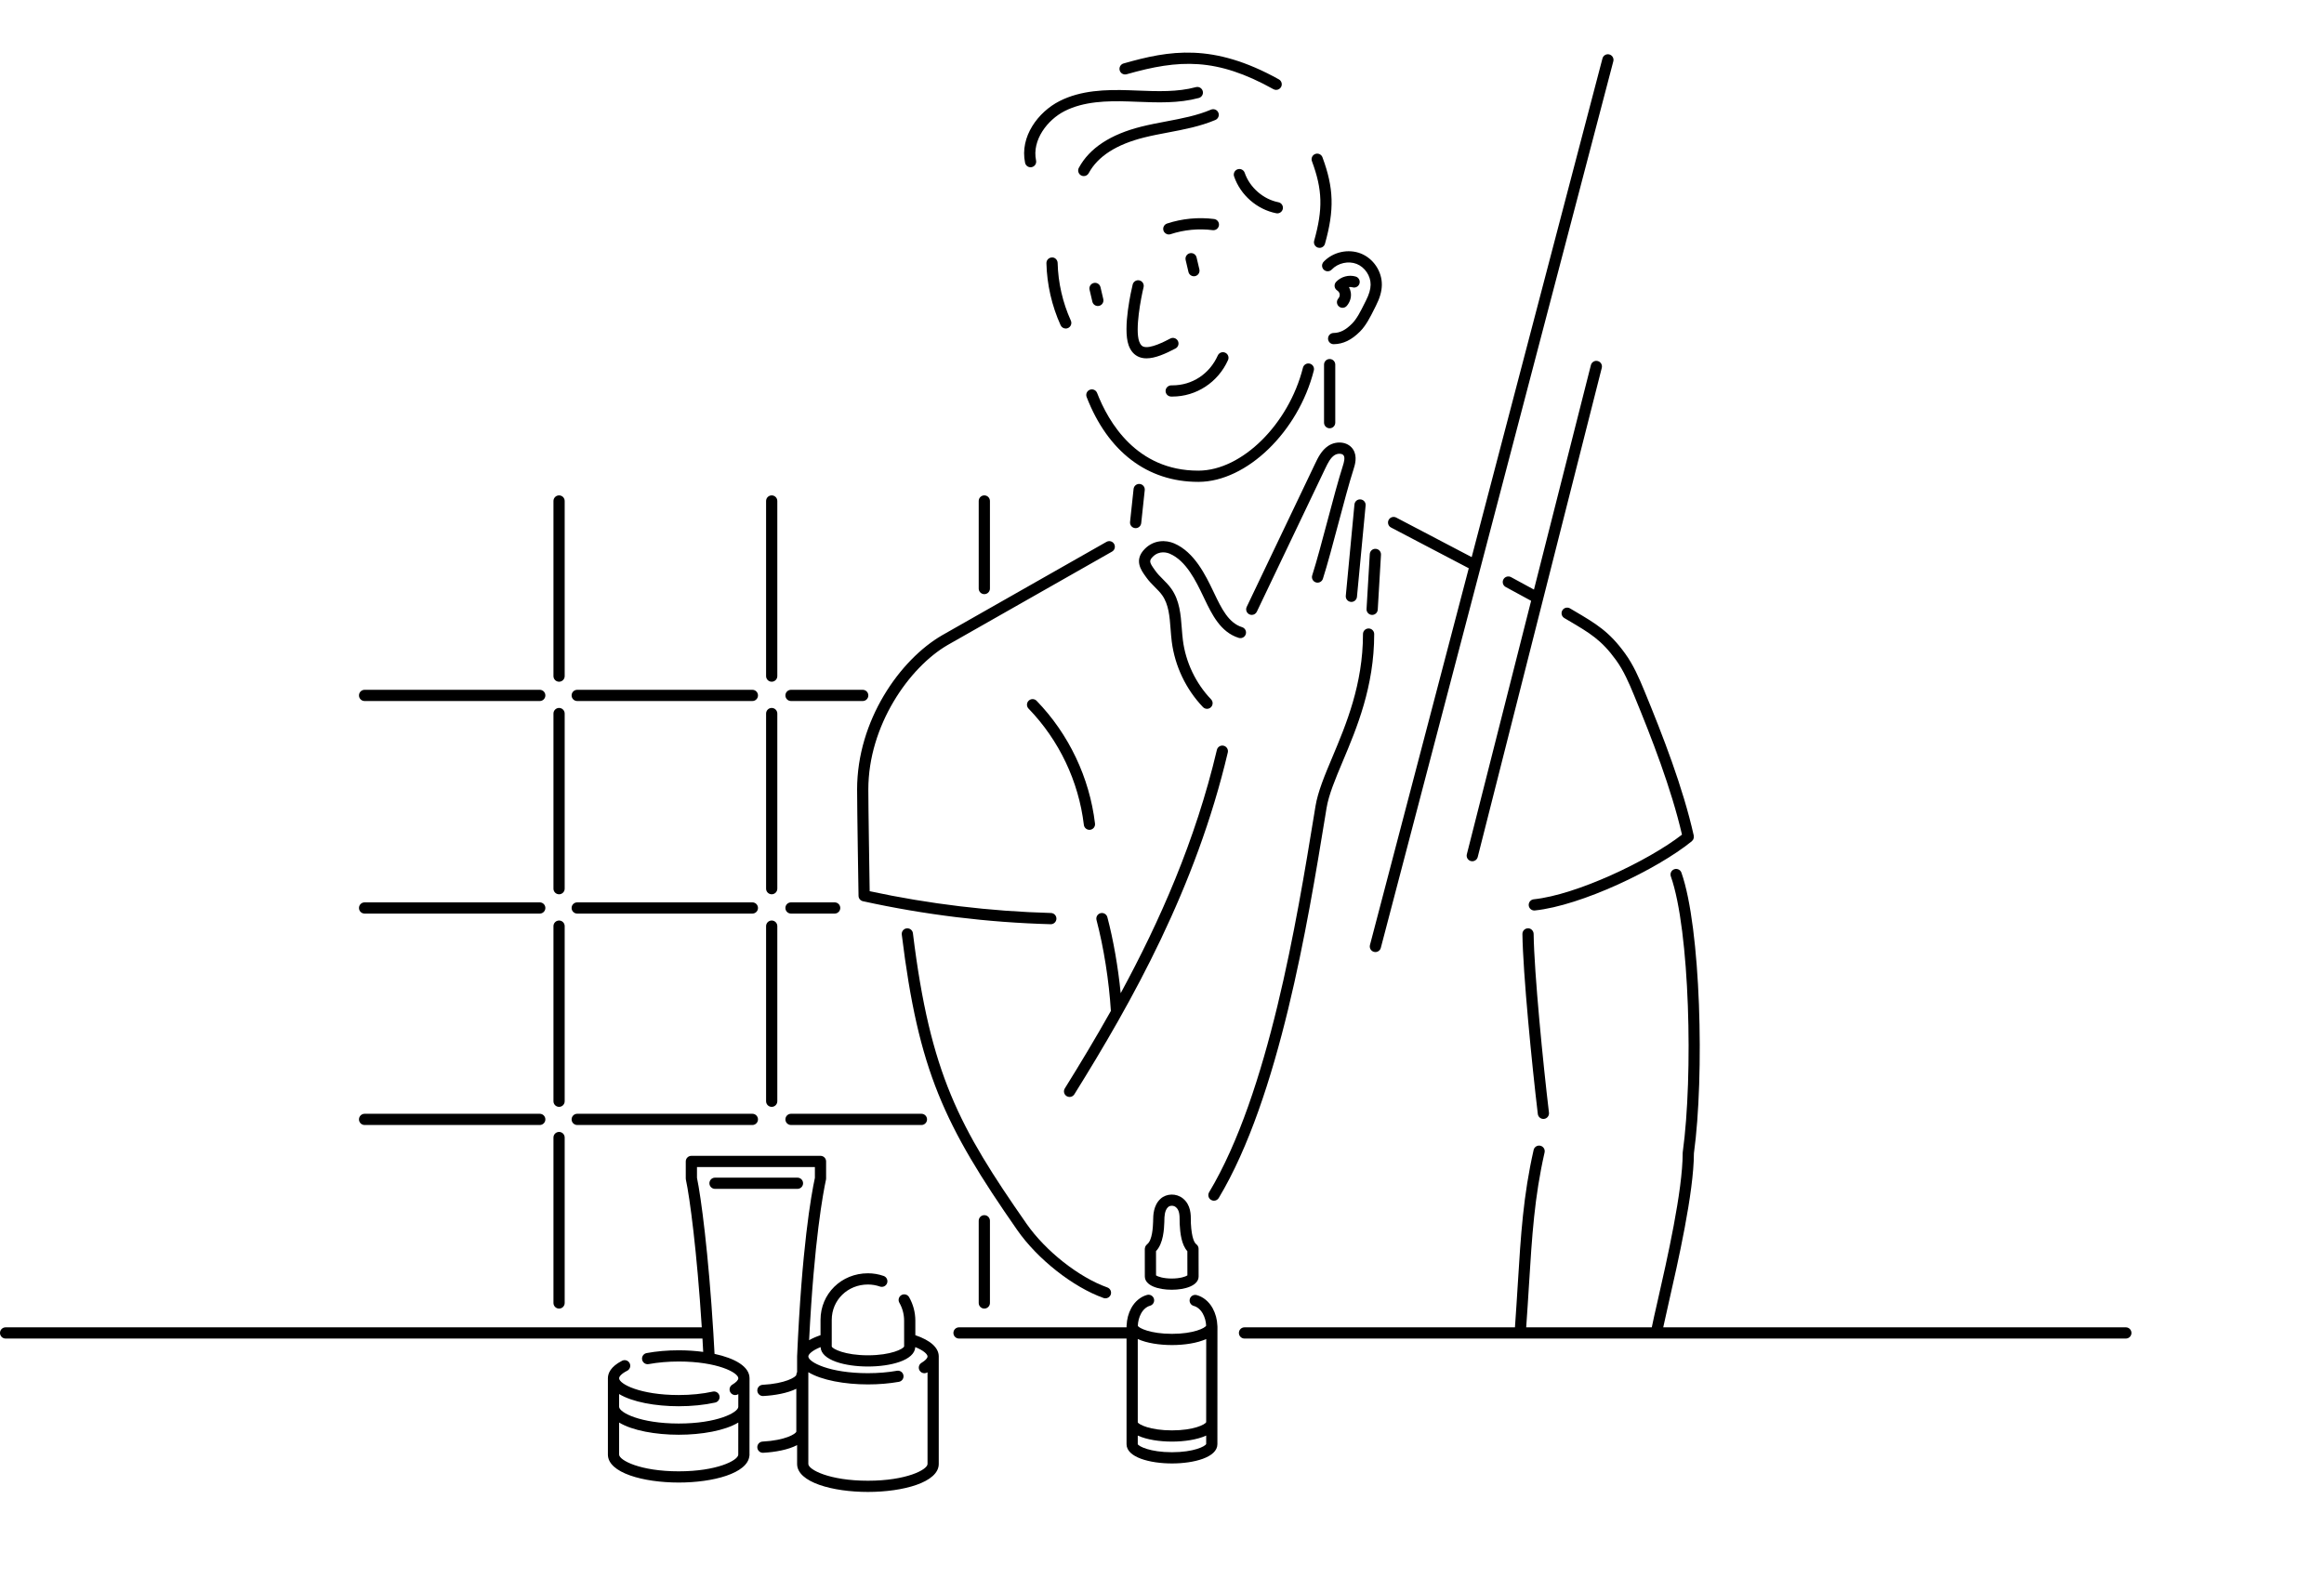 <?xml version="1.0" encoding="UTF-8"?> <svg xmlns="http://www.w3.org/2000/svg" width="265" height="180" viewBox="0 0 265 180"><g fill-rule="evenodd" transform="translate(0 6)"><path d="M138.44 18.981C136.648 18.754 134.794 18.93 133.078 19.496 132.743 19.607 132.559 19.968 132.67 20.304 132.759 20.573 133.009 20.744 133.278 20.744 133.345 20.744 133.412 20.733 133.478 20.711 135.015 20.205 136.675 20.046 138.279 20.251 138.632 20.297 138.95 20.048 138.995 19.697 139.039 19.347 138.791 19.026 138.44 18.981M136.138 25.51C136.187 25.51 136.236 25.505 136.285 25.494 136.629 25.413 136.842 25.068 136.762 24.724L136.442 23.361C136.361 23.017 136.017 22.804 135.673 22.884 135.329 22.965 135.116 23.309 135.196 23.653L135.516 25.017C135.585 25.312 135.848 25.51 136.138 25.51M124.717 26.277C124.373 26.358 124.16 26.702 124.24 27.046L124.56 28.41C124.629 28.705 124.892 28.903 125.182 28.903 125.231 28.903 125.28 28.898 125.329 28.886 125.673 28.806 125.886 28.461 125.806 28.117L125.486 26.754C125.406 26.41 125.061 26.196 124.717 26.277M129.929 25.983C129.587 25.9 129.241 26.11 129.157 26.454 129.035 26.954 127.991 31.401 128.692 33.373 128.933 34.05 129.341 34.505 129.905 34.726 130.164 34.827 130.442 34.872 130.734 34.872 131.734 34.872 132.902 34.346 134.04 33.748 134.353 33.584 134.474 33.197 134.31 32.884 134.146 32.571 133.759 32.45 133.445 32.615 132.873 32.915 131.135 33.834 130.371 33.534 130.24 33.483 130.048 33.366 129.898 32.943 129.411 31.576 130.096 28.013 130.4 26.756 130.483 26.412 130.273 26.066 129.929 25.983M133.535 39.231C133.584 39.232 133.631 39.232 133.68 39.232 136.409 39.232 138.89 37.612 140.028 35.072 140.173 34.75 140.029 34.371 139.706 34.227 139.383 34.082 139.005 34.226 138.861 34.549 137.915 36.658 135.94 37.953 133.685 37.953 133.645 37.953 133.603 37.953 133.562 37.952 133.222 37.956 132.916 38.225 132.909 38.578 132.901 38.932 133.182 39.224 133.535 39.231"></path><path d="M136.68 47.682L136.622 47.682C129.588 47.682 126.384 42.134 125.1 38.821 124.971 38.492 124.603 38.328 124.272 38.456 123.943 38.583 123.779 38.954 123.907 39.283 126.328 45.528 130.841 48.962 136.623 48.962L136.685 48.962C142.161 48.939 148.05 43.237 149.813 36.252 149.9 35.91 149.692 35.562 149.349 35.475 149.003 35.39 148.659 35.596 148.572 35.939 146.944 42.393 141.608 47.661 136.68 47.682M150.783 24.106C150.692 24.39 150.81 24.701 151.067 24.853 151.325 25.005 151.653 24.959 151.858 24.742 152.56 23.999 153.754 23.732 154.696 24.103 155.633 24.473 156.303 25.472 156.289 26.478 156.281 27.01 156.112 27.584 155.756 28.284L155.563 28.668C155.168 29.463 154.72 30.363 154.174 30.91 153.437 31.648 152.807 31.968 152.063 31.98 151.709 31.985 151.428 32.277 151.433 32.63 151.439 32.98 151.725 33.259 152.073 33.259L152.083 33.259C153.161 33.242 154.113 32.783 155.08 31.813 155.772 31.119 156.27 30.12 156.709 29.238L156.897 28.864C157.344 27.984 157.558 27.232 157.568 26.497 157.59 24.954 156.602 23.48 155.166 22.913 153.76 22.359 152.057 22.724 150.988 23.8 150.895 23.88 150.823 23.985 150.783 24.106"></path><path d="M154.221 26.77C154.56 26.871 154.916 26.679 155.018 26.341 155.12 26.003 154.928 25.646 154.59 25.544 153.809 25.309 152.908 25.553 152.35 26.154 152.222 26.291 152.162 26.478 152.183 26.664 152.206 26.85 152.309 27.018 152.465 27.122 152.633 27.234 152.739 27.389 152.763 27.557 152.787 27.727 152.73 27.9 152.598 28.056 152.371 28.326 152.405 28.73 152.675 28.958 152.795 29.059 152.942 29.109 153.087 29.109 153.269 29.109 153.451 29.031 153.577 28.881 153.945 28.444 154.106 27.91 154.03 27.377 153.998 27.153 153.926 26.941 153.819 26.747 153.954 26.725 154.093 26.731 154.221 26.77M145.773 17.068C144.043 16.729 142.5 15.379 141.931 13.711 141.817 13.377 141.454 13.199 141.12 13.311 140.784 13.425 140.606 13.789 140.721 14.124 141.442 16.243 143.329 17.892 145.527 18.324 145.568 18.332 145.61 18.336 145.65 18.336 145.95 18.336 146.218 18.124 146.277 17.819 146.346 17.473 146.12 17.136 145.773 17.068M119.945 23.368C119.592 23.376 119.312 23.67 119.321 24.023 119.38 26.445 119.939 28.89 120.939 31.096 121.046 31.332 121.279 31.472 121.523 31.472 121.611 31.472 121.7 31.454 121.786 31.415 122.108 31.269 122.251 30.89 122.105 30.568 121.176 28.517 120.655 26.243 120.6 23.992 120.592 23.639 120.283 23.333 119.945 23.368M149.851 21.459C149.756 21.799 149.954 22.152 150.295 22.248 150.352 22.264 150.41 22.271 150.468 22.271 150.747 22.271 151.004 22.087 151.083 21.804 152.168 17.935 152.096 15.445 150.797 11.941 150.674 11.609 150.309 11.44 149.975 11.563 149.644 11.686 149.475 12.054 149.597 12.385 150.803 15.639 150.865 17.844 149.851 21.459M142.052 66.336C142.157 65.998 141.968 65.639 141.631 65.535 140.081 65.053 139.273 63.37 138.491 61.743L138.332 61.411C137.483 59.642 136.199 56.967 133.884 55.978 132.961 55.585 131.603 55.542 130.549 56.596 129.281 57.863 130.105 59.015 130.598 59.703L130.703 59.851C130.998 60.27 131.347 60.62 131.684 60.958 131.998 61.273 132.293 61.57 132.526 61.9 133.266 62.952 133.371 64.317 133.48 65.761 133.518 66.241 133.554 66.72 133.613 67.188 133.969 69.972 135.232 72.622 137.17 74.651 137.296 74.782 137.464 74.849 137.633 74.849 137.791 74.849 137.951 74.79 138.074 74.671 138.33 74.428 138.339 74.022 138.095 73.767 136.345 71.935 135.204 69.541 134.883 67.026 134.826 66.579 134.791 66.122 134.756 65.664 134.638 64.11 134.515 62.504 133.572 61.163 133.277 60.744 132.928 60.394 132.591 60.056 132.277 59.741 131.982 59.444 131.75 59.114L131.639 58.959C131.074 58.17 130.996 57.958 131.454 57.5 132.213 56.742 133.121 57.044 133.381 57.155 135.254 57.955 136.366 60.272 137.178 61.964L137.338 62.297C138.196 64.084 139.169 66.109 141.251 66.757 141.59 66.862 141.946 66.672 142.052 66.336M151.362 53.426C150.756 55.705 150.129 58.061 149.629 59.622 149.521 59.959 149.706 60.319 150.043 60.427 150.381 60.535 150.74 60.349 150.847 60.013 151.358 58.421 151.988 56.049 152.598 53.755 153.204 51.476 153.83 49.121 154.331 47.56 154.498 47.04 154.809 46.071 154.293 45.267 154.047 44.882 153.648 44.617 153.167 44.518 152.589 44.398 151.942 44.527 151.444 44.864 150.677 45.382 150.281 46.211 149.964 46.877L142.159 63.221C142.007 63.54 142.142 63.922 142.461 64.074 142.55 64.117 142.643 64.136 142.736 64.136 142.975 64.136 143.204 64.002 143.313 63.772L151.118 47.427C151.438 46.759 151.716 46.224 152.16 45.925 152.372 45.781 152.665 45.721 152.91 45.771 153.052 45.801 153.156 45.863 153.216 45.957 153.383 46.218 153.265 46.694 153.112 47.169 152.602 48.761 151.972 51.133 151.362 53.426M154.033 62.652C154.054 62.654 154.074 62.655 154.094 62.655 154.42 62.655 154.699 62.407 154.73 62.075L155.718 51.66C155.752 51.308 155.494 50.996 155.142 50.962 154.787 50.929 154.478 51.187 154.445 51.539L153.457 61.955C153.423 62.306 153.681 62.619 154.033 62.652M156.869 56.601C156.516 56.573 156.214 56.849 156.193 57.201L155.824 63.459C155.802 63.812 156.072 64.115 156.424 64.135 156.437 64.136 156.45 64.137 156.463 64.137 156.799 64.137 157.081 63.874 157.101 63.535L157.47 57.277C157.491 56.924 157.222 56.621 156.869 56.601M151.263 86.171C151.514 84.641 152.256 82.875 153.115 80.831 154.711 77.037 156.696 72.316 156.696 66.324 156.696 65.971 156.41 65.684 156.057 65.684 155.703 65.684 155.417 65.971 155.417 66.324 155.417 72.057 153.487 76.647 151.936 80.335 151.045 82.454 150.276 84.285 150 85.964L149.821 87.059C147.887 98.889 144.651 118.689 137.874 129.985 137.692 130.288 137.79 130.681 138.093 130.863 138.196 130.924 138.31 130.954 138.422 130.954 138.639 130.954 138.851 130.843 138.971 130.643 145.873 119.138 149.135 99.186 151.084 87.265L151.263 86.171zM139.528 79.058C139.183 78.975 138.839 79.19 138.758 79.533 136.314 89.9 132.217 99.131 127.789 107.284 127.498 104.34 126.96 101.224 126.27 98.613 126.18 98.272 125.825 98.069 125.488 98.158 125.147 98.249 124.943 98.598 125.033 98.94 125.856 102.059 126.464 105.92 126.67 109.308 124.927 112.414 123.152 115.361 121.419 118.143 121.232 118.443 121.323 118.837 121.623 119.024 121.728 119.09 121.845 119.121 121.961 119.121 122.175 119.121 122.383 119.014 122.504 118.819 129.113 108.21 136.36 95.28 140.003 79.827 140.084 79.483 139.871 79.139 139.528 79.058M179.52 63.686L179.026 63.394C178.723 63.215 178.33 63.315 178.15 63.62 177.97 63.923 178.071 64.316 178.375 64.496L178.871 64.788C181.284 66.209 182.613 66.992 184.281 69.303 185.138 70.49 185.738 71.872 186.327 73.301 188.35 78.21 190.565 83.916 191.793 89.201 187.943 92.196 179.761 96.067 174.888 96.575 174.536 96.612 174.281 96.926 174.318 97.277 174.352 97.607 174.63 97.851 174.953 97.851 174.975 97.851 174.998 97.85 175.02 97.848 180.31 97.296 188.948 93.17 192.885 89.974 192.885 89.974 192.885 89.974 192.886 89.973 192.896 89.965 192.907 89.957 192.917 89.949 192.941 89.929 192.953 89.902 192.974 89.88 193.006 89.845 193.039 89.813 193.063 89.772 193.083 89.736 193.093 89.699 193.106 89.661 193.12 89.622 193.136 89.584 193.142 89.542 193.149 89.496 193.143 89.451 193.139 89.404 193.137 89.374 193.144 89.344 193.137 89.314 191.909 83.826 189.603 77.894 187.51 72.814 186.891 71.31 186.257 69.854 185.318 68.554 183.493 66.025 181.998 65.145 179.52 63.686M158.614 54.168L167.48 58.815 156.213 101.79C156.123 102.131 156.327 102.481 156.67 102.571 156.724 102.585 156.779 102.592 156.832 102.592 157.116 102.592 157.376 102.401 157.451 102.114L183.963.991C184.052.65 183.848.3 183.506.21 183.165.119 182.815.325 182.725.667L167.813 57.545 159.208 53.034C158.896 52.871 158.508 52.991 158.344 53.304 158.18 53.617 158.301 54.004 158.614 54.168M125.837 142.052C125.907 142.077 125.981 142.089 126.052 142.089 126.315 142.089 126.561 141.926 126.654 141.665 126.774 141.332 126.6 140.966 126.267 140.847 123.012 139.685 119.22 136.694 117.046 133.573 109.386 122.58 106.071 116.506 104.098 100.446 104.055 100.095 103.734 99.849 103.385 99.889 103.035 99.932 102.785 100.251 102.828 100.602 104.731 116.095 107.638 122.309 115.996 134.305 118.308 137.623 122.354 140.809 125.837 142.052M175.989 121.626C176.014 121.626 176.04 121.625 176.066 121.622 176.416 121.58 176.667 121.261 176.625 120.91 175.956 115.337 174.939 105 174.876 100.515 174.87 100.161 174.553 99.863 174.228 99.884 173.874 99.889 173.592 100.18 173.597 100.533 173.661 105.064 174.683 115.462 175.354 121.063 175.394 121.388 175.67 121.626 175.989 121.626M167.723 92.215C167.776 92.229 167.828 92.235 167.881 92.235 168.166 92.235 168.427 92.042 168.501 91.753L182.647 35.957C182.734 35.615 182.527 35.267 182.184 35.18 181.841 35.093 181.493 35.3 181.406 35.643L174.914 61.249 172.299 59.828C171.988 59.659 171.6 59.774 171.431 60.084 171.262 60.395 171.377 60.783 171.688 60.952L174.59 62.529 167.26 91.438C167.173 91.781 167.38 92.128 167.723 92.215M129.494 54.241C129.817 54.241 130.094 53.998 130.13 53.669L130.532 49.906C130.57 49.554 130.315 49.239 129.964 49.202 129.61 49.164 129.298 49.418 129.26 49.769L128.857 53.533C128.82 53.884 129.074 54.2 129.425 54.237 129.448 54.24 129.472 54.241 129.494 54.241M97.896 96.18C97.901 96.477 98.109 96.731 98.398 96.794 105.418 98.337 112.62 99.22 119.804 99.417 119.81 99.417 119.816 99.417 119.822 99.417 120.167 99.417 120.451 99.141 120.461 98.794 120.471 98.441 120.192 98.147 119.839 98.137 112.904 97.947 105.952 97.111 99.167 95.652 99.134 93.6 99.013 85.943 99.013 84.048 99.013 76.75 103.678 70.11 108.063 67.568L126.802 56.917C127.11 56.742 127.217 56.351 127.042 56.044 126.869 55.738 126.479 55.63 126.17 55.805L107.426 66.459C102.609 69.25 97.733 76.187 97.733 84.048 97.733 86.242 97.894 96.081 97.896 96.18"></path><path d="M124.225 88.651C124.25 88.651 124.276 88.65 124.302 88.647 124.652 88.605 124.903 88.287 124.861 87.936 124.238 82.697 121.873 77.724 118.202 73.935 117.957 73.681 117.552 73.675 117.298 73.921 117.044 74.167 117.038 74.572 117.283 74.826 120.76 78.415 123 83.124 123.59 88.087 123.629 88.412 123.905 88.651 124.225 88.651M152.257 42.209L152.257 35.589C152.257 35.235 151.971 34.949 151.617 34.949 151.263 34.949 150.977 35.235 150.977 35.589L150.977 42.209C150.977 42.563 151.263 42.849 151.617 42.849 151.971 42.849 152.257 42.563 152.257 42.209M98.968 162.893C94.571 162.893 92.172 161.63 92.172 160.981L92.172 150.514C93.686 151.431 96.334 151.907 98.968 151.907 100.211 151.907 101.399 151.807 102.5 151.612 102.848 151.549 103.079 151.218 103.017 150.869 102.956 150.522 102.626 150.289 102.275 150.352 101.263 150.532 100.119 150.627 98.968 150.627 94.576 150.627 92.178 149.368 92.173 148.718 92.173 148.716 92.173 148.714 92.173 148.712 92.176 148.481 92.572 148.052 93.569 147.651 93.643 149.171 96.4 149.865 98.968 149.865 101.536 149.865 104.293 149.171 104.367 147.651 105.369 148.054 105.764 148.485 105.764 148.716 105.764 148.917 105.509 149.188 105.081 149.442 104.778 149.622 104.677 150.014 104.857 150.318 104.976 150.52 105.189 150.632 105.408 150.632 105.519 150.632 105.631 150.603 105.733 150.542 105.745 150.536 105.753 150.529 105.764 150.522L105.764 160.981C105.764 161.63 103.365 162.893 98.968 162.893M77.393 161.82C72.995 161.82 70.597 160.558 70.597 159.909L70.597 156.256C72.11 157.173 74.758 157.648 77.393 157.648 80.025 157.648 82.671 157.174 84.185 156.258L84.182 159.936C84.12 160.592 81.732 161.82 77.393 161.82M104.374 146.293L104.374 144.638C104.374 143.696 104.128 142.768 103.662 141.955 103.487 141.649 103.096 141.543 102.789 141.718 102.483 141.894 102.376 142.285 102.552 142.592 102.907 143.211 103.094 143.918 103.094 144.638L103.096 147.576C103.007 147.854 101.603 148.586 98.968 148.586 96.333 148.586 94.929 147.854 94.842 147.586L94.842 144.548C94.842 142.285 96.654 140.512 98.968 140.512 99.438 140.512 99.899 140.59 100.338 140.744 100.671 140.861 101.037 140.686 101.154 140.353 101.271 140.019 101.095 139.654 100.762 139.537 100.187 139.334 99.583 139.232 98.968 139.232 95.937 139.232 93.562 141.567 93.562 144.548L93.562 146.293C93.062 146.462 92.625 146.653 92.261 146.865 92.839 135.439 93.87 129.998 94.185 128.554 94.194 128.509 94.199 128.464 94.199 128.418L94.199 126.476C94.199 126.122 93.913 125.836 93.56 125.836L78.835 125.836C78.482 125.836 78.196 126.122 78.196 126.476L78.196 128.418C78.196 128.464 78.2 128.509 78.211 128.554 78.649 130.564 79.469 136.697 80.022 145.397L77.393 145.397.64 145.397C.287 145.397 0 145.684 0 146.036 0 146.39.287 146.676.64 146.676L77.393 146.676 80.1 146.676C80.129 147.175 80.157 147.685 80.184 148.199 79.286 148.078 78.339 148.015 77.393 148.015 76.116 148.015 74.851 148.125 73.731 148.334 73.384 148.398 73.155 148.732 73.219 149.08 73.284 149.427 73.615 149.655 73.965 149.591 75.008 149.398 76.194 149.295 77.393 149.295 81.789 149.295 84.188 150.557 84.188 151.206 84.188 151.408 83.933 151.679 83.506 151.932 83.201 152.112 83.101 152.505 83.281 152.809 83.401 153.011 83.614 153.122 83.832 153.122 83.943 153.122 84.055 153.094 84.158 153.033 84.168 153.027 84.176 153.02 84.187 153.014L84.186 154.467C84.163 155.119 81.768 156.369 77.393 156.369 72.995 156.369 70.597 155.106 70.597 154.457L70.597 153.004C72.11 153.922 74.758 154.397 77.393 154.397 78.87 154.397 80.308 154.252 81.552 153.977 81.896 153.901 82.114 153.56 82.038 153.214 81.962 152.869 81.621 152.65 81.275 152.728 80.121 152.983 78.779 153.118 77.393 153.118 72.995 153.118 70.597 151.855 70.597 151.206 70.597 151.018 70.838 150.694 71.516 150.35 71.831 150.189 71.957 149.805 71.797 149.489 71.637 149.175 71.252 149.049 70.936 149.209 69.598 149.889 69.317 150.671 69.317 151.206L69.317 159.909C69.317 162.004 73.38 163.1 77.393 163.1 81.307 163.1 85.257 162.054 85.45 160.059 85.452 160.038 85.462 160.02 85.462 159.998L85.462 159.957C85.462 159.941 85.468 159.926 85.468 159.909 85.468 159.899 85.462 159.89 85.462 159.88L85.466 154.475C85.466 154.469 85.468 154.464 85.468 154.457 85.468 154.454 85.466 154.45 85.466 154.447L85.468 151.206 85.468 151.206C85.468 149.851 83.764 148.916 81.477 148.424 81.435 147.609 81.389 146.816 81.342 146.039 81.342 146.038 81.343 146.038 81.343 146.036 81.343 146.035 81.342 146.034 81.342 146.032 80.79 136.978 79.937 130.52 79.475 128.349L79.475 127.115 92.92 127.115 92.92 128.349C92.479 130.397 91.432 136.358 90.893 148.688 90.893 148.692 90.895 148.695 90.895 148.698 90.895 148.704 90.892 148.71 90.892 148.716L90.892 150.505C90.84 150.597 90.803 150.698 90.803 150.812 90.768 151.073 89.534 151.818 86.961 151.953 86.608 151.972 86.337 152.272 86.355 152.625 86.373 152.967 86.655 153.232 86.994 153.232 87.005 153.232 87.016 153.231 87.028 153.231 88.35 153.162 89.797 152.904 90.803 152.404L90.803 157.285C90.768 157.546 89.535 158.292 86.96 158.427 86.607 158.445 86.336 158.746 86.354 159.099 86.372 159.44 86.655 159.706 86.993 159.706 87.004 159.706 87.015 159.705 87.027 159.705 88.391 159.633 89.884 159.36 90.892 158.829L90.892 160.981C90.892 163.076 94.955 164.172 98.968 164.172 102.981 164.172 107.044 163.076 107.044 160.981L107.044 148.716C107.044 147.723 106.094 146.875 104.374 146.293"></path><path d="M91.573 128.963C91.573 128.61 91.286 128.324 90.933 128.324L81.532 128.324C81.179 128.324 80.892 128.61 80.892 128.963 80.892 129.317 81.179 129.603 81.532 129.603L90.933 129.603C91.286 129.603 91.573 129.317 91.573 128.963M131.821 139.472L131.818 136.708C132.666 135.807 132.735 134.193 132.766 133.376L132.769 133.21C132.774 132.807 132.782 132.057 133.198 131.678 133.394 131.499 133.793 131.46 134.075 131.685 134.483 132.01 134.513 132.579 134.511 133.235 134.51 133.37 134.51 133.493 134.515 133.597 134.572 134.683 134.726 135.98 135.391 136.713L135.395 139.473C135.201 139.612 134.557 139.83 133.609 139.83 132.659 139.83 132.015 139.612 131.821 139.472L131.821 139.472zM136.67 136.433C136.669 136.231 136.574 136.041 136.412 135.92 136.219 135.777 135.884 135.277 135.793 133.53 135.788 133.446 135.79 133.349 135.79 133.241 135.793 132.561 135.799 131.423 134.872 130.685 134.129 130.091 133.014 130.114 132.335 130.733 131.509 131.488 131.496 132.641 131.49 133.195L131.488 133.329C131.466 133.916 131.407 135.475 130.797 135.927 130.785 135.937 130.778 135.951 130.766 135.961 130.732 135.991 130.704 136.024 130.677 136.06 130.653 136.092 130.63 136.122 130.613 136.156 130.594 136.192 130.584 136.23 130.572 136.27 130.56 136.312 130.55 136.352 130.547 136.396 130.546 136.412 130.538 136.426 130.538 136.442L130.542 139.591C130.542 139.594 130.543 139.596 130.543 139.599 130.553 140.642 132.087 141.109 133.609 141.109 135.135 141.109 136.675 140.639 136.675 139.59 136.675 139.59 136.675 139.59 136.675 139.59 136.675 139.589 136.675 139.589 136.675 139.589L136.67 136.433zM133.637 159.642C131.147 159.642 129.836 158.968 129.736 158.724L129.736 157.742C130.749 158.208 132.223 158.43 133.637 158.43 135.051 158.43 136.525 158.208 137.538 157.742L137.538 158.704C137.426 158.974 136.116 159.642 133.637 159.642M133.637 147.418C135.053 147.418 136.529 147.196 137.542 146.729L137.538 156.211C137.43 156.48 136.119 157.15 133.637 157.15 131.147 157.15 129.836 156.476 129.736 156.232L129.736 146.731C130.749 147.197 132.223 147.418 133.637 147.418M138.817 145.221C138.817 145.214 138.814 145.208 138.813 145.201 138.79 144.508 138.608 143.821 138.269 143.207 137.854 142.455 137.19 141.911 136.449 141.717 136.107 141.627 135.757 141.831 135.668 142.173 135.578 142.514 135.782 142.864 136.124 142.954 136.523 143.059 136.905 143.385 137.149 143.825 137.384 144.252 137.513 144.726 137.534 145.205 137.411 145.478 136.104 146.139 133.637 146.139 131.17 146.139 129.863 145.478 129.743 145.229 129.76 144.73 129.885 144.244 130.116 143.816 130.355 143.373 130.736 143.043 131.133 142.935 131.474 142.842 131.675 142.49 131.582 142.15 131.489 141.808 131.137 141.609 130.796 141.7 130.057 141.902 129.399 142.452 128.99 143.208 128.668 143.804 128.494 144.479 128.468 145.169 128.466 145.186 128.457 145.202 128.457 145.221 128.457 145.235 128.461 145.249 128.462 145.263 128.461 145.289 128.457 145.315 128.457 145.341L128.457 145.397 109.355 145.397C109.002 145.397 108.716 145.683 108.716 146.037 108.716 146.39 109.002 146.676 109.355 146.676L128.457 146.676 128.457 158.724C128.457 160.234 131.142 160.922 133.637 160.922 136.131 160.922 138.816 160.234 138.817 158.724L138.817 158.724 138.822 145.341C138.822 145.306 138.816 145.271 138.816 145.236 138.816 145.231 138.817 145.226 138.817 145.221M242.405 145.397L189.655 145.397C189.79 144.747 190.002 143.814 190.251 142.719 191.333 137.971 193.141 130.035 193.153 125.546 194.366 116.641 193.94 99.81 191.729 93.536 191.611 93.203 191.244 93.028 190.913 93.145 190.579 93.263 190.405 93.628 190.522 93.961 192.682 100.091 193.08 116.656 191.88 125.415 191.875 125.444 191.873 125.473 191.873 125.502 191.873 129.839 190.077 137.724 189.004 142.436 188.712 143.718 188.48 144.733 188.349 145.397L174.028 145.397C174.152 143.672 174.253 142.06 174.347 140.541 174.692 134.959 174.965 130.55 176.125 125.449 176.203 125.105 175.987 124.762 175.642 124.683 175.299 124.603 174.955 124.821 174.876 125.165 173.694 130.367 173.418 134.823 173.07 140.463 172.974 142.005 172.872 143.641 172.746 145.397L141.909 145.397C141.555 145.397 141.269 145.683 141.269 146.037 141.269 146.39 141.555 146.676 141.909 146.676L242.405 146.676C242.758 146.676 243.044 146.39 243.044 146.037 243.044 145.683 242.758 145.397 242.405 145.397M63.75 96.002C64.103 96.002 64.389 95.716 64.389 95.363L64.389 75.389C64.389 75.036 64.103 74.749 63.75 74.749 63.396 74.749 63.11 75.036 63.11 75.389L63.11 95.363C63.11 95.716 63.396 96.002 63.75 96.002M87.995 96.002C88.348 96.002 88.635 95.716 88.635 95.363L88.635 75.389C88.635 75.036 88.348 74.749 87.995 74.749 87.642 74.749 87.355 75.036 87.355 75.389L87.355 95.363C87.355 95.716 87.642 96.002 87.995 96.002M63.75 71.757C64.103 71.757 64.389 71.471 64.389 71.117L64.389 51.144C64.389 50.79 64.103 50.504 63.75 50.504 63.396 50.504 63.11 50.79 63.11 51.144L63.11 71.117C63.11 71.471 63.396 71.757 63.75 71.757M87.995 71.757C88.348 71.757 88.635 71.471 88.635 71.117L88.635 51.144C88.635 50.79 88.348 50.504 87.995 50.504 87.642 50.504 87.355 50.79 87.355 51.144L87.355 71.117C87.355 71.471 87.642 71.757 87.995 71.757M112.24 61.77C112.593 61.77 112.88 61.484 112.88 61.13L112.88 51.144C112.88 50.79 112.593 50.504 112.24 50.504 111.887 50.504 111.6 50.79 111.6 51.144L111.6 61.13C111.6 61.484 111.887 61.77 112.24 61.77M41.574 73.959L61.548 73.959C61.901 73.959 62.187 73.673 62.187 73.32 62.187 72.966 61.901 72.68 61.548 72.68L41.574 72.68C41.221 72.68 40.934 72.966 40.934 73.32 40.934 73.673 41.221 73.959 41.574 73.959M41.574 98.204L61.548 98.204C61.901 98.204 62.187 97.918 62.187 97.564 62.187 97.211 61.901 96.925 61.548 96.925L41.574 96.925C41.221 96.925 40.934 97.211 40.934 97.564 40.934 97.918 41.221 98.204 41.574 98.204M65.819 73.959L85.793 73.959C86.146 73.959 86.432 73.673 86.432 73.32 86.432 72.966 86.146 72.68 85.793 72.68L65.819 72.68C65.466 72.68 65.179 72.966 65.179 73.32 65.179 73.673 65.466 73.959 65.819 73.959M63.75 143.258C64.103 143.258 64.389 142.972 64.389 142.618L64.389 123.748C64.389 123.395 64.103 123.109 63.75 123.109 63.396 123.109 63.11 123.395 63.11 123.748L63.11 142.618C63.11 142.972 63.396 143.258 63.75 143.258M111.6 133.241L111.6 142.619C111.6 142.972 111.887 143.258 112.24 143.258 112.593 143.258 112.88 142.972 112.88 142.619L112.88 133.241C112.88 132.888 112.593 132.602 112.24 132.602 111.887 132.602 111.6 132.888 111.6 133.241M41.574 122.319L61.548 122.319C61.901 122.319 62.187 122.032 62.187 121.679 62.187 121.326 61.901 121.039 61.548 121.039L41.574 121.039C41.221 121.039 40.934 121.326 40.934 121.679 40.934 122.032 41.221 122.319 41.574 122.319M65.819 122.319L85.793 122.319C86.146 122.319 86.432 122.032 86.432 121.679 86.432 121.326 86.146 121.039 85.793 121.039L65.819 121.039C65.466 121.039 65.179 121.326 65.179 121.679 65.179 122.032 65.466 122.319 65.819 122.319M65.819 98.204L85.793 98.204C86.146 98.204 86.432 97.918 86.432 97.564 86.432 97.211 86.146 96.925 85.793 96.925L65.819 96.925C65.466 96.925 65.179 97.211 65.179 97.564 65.179 97.918 65.466 98.204 65.819 98.204M90.197 73.959L98.373 73.959C98.727 73.959 99.013 73.673 99.013 73.32 99.013 72.966 98.727 72.68 98.373 72.68L90.197 72.68C89.844 72.68 89.558 72.966 89.558 73.32 89.558 73.673 89.844 73.959 90.197 73.959M90.197 98.204L95.174 98.204C95.527 98.204 95.814 97.918 95.814 97.564 95.814 97.211 95.527 96.925 95.174 96.925L90.197 96.925C89.844 96.925 89.558 97.211 89.558 97.564 89.558 97.918 89.844 98.204 90.197 98.204M90.197 122.319L105.069 122.319C105.422 122.319 105.708 122.032 105.708 121.679 105.708 121.326 105.422 121.039 105.069 121.039L90.197 121.039C89.844 121.039 89.558 121.326 89.558 121.679 89.558 122.032 89.844 122.319 90.197 122.319M63.75 120.248C64.103 120.248 64.389 119.962 64.389 119.608L64.389 99.635C64.389 99.282 64.103 98.995 63.75 98.995 63.396 98.995 63.11 99.282 63.11 99.635L63.11 119.608C63.11 119.962 63.396 120.248 63.75 120.248M87.995 120.248C88.348 120.248 88.635 119.962 88.635 119.608L88.635 99.635C88.635 99.282 88.348 98.995 87.995 98.995 87.642 98.995 87.355 99.282 87.355 99.635L87.355 119.608C87.355 119.962 87.642 120.248 87.995 120.248M128.467 2.469C134.471.76 138.709.554 145.205 4.172 145.304 4.227 145.411 4.253 145.516 4.253 145.741 4.253 145.958 4.135 146.076 3.924 146.248 3.616 146.136 3.226 145.828 3.054 138.292-1.141 133.348-.251 128.117 1.238 127.777 1.335 127.58 1.689 127.676 2.029 127.773 2.369 128.131 2.564 128.467 2.469M138.086 6.506C136.479 7.186 134.776 7.509 132.973 7.85 132.047 8.026 131.091 8.207 130.157 8.44 126.624 9.321 124.223 10.903 123.018 13.143 122.851 13.454 122.968 13.842 123.279 14.009 123.375 14.061 123.478 14.086 123.581 14.086 123.809 14.086 124.03 13.964 124.145 13.749 125.172 11.84 127.298 10.472 130.466 9.681 131.366 9.457 132.304 9.279 133.21 9.108 135 8.769 136.852 8.418 138.585 7.684 138.911 7.546 139.062 7.17 138.925 6.845 138.786 6.519 138.41 6.369 138.086 6.506M117.514 13.078C117.557 13.078 117.601 13.074 117.646 13.064 117.991 12.991 118.213 12.652 118.14 12.307 117.65 9.974 119.447 7.664 121.388 6.675 123.566 5.564 126.202 5.488 128.725 5.573L129.707 5.61C132.013 5.7 134.399 5.795 136.696 5.176 137.037 5.084 137.238 4.733 137.146 4.392 137.054 4.05 136.704 3.847 136.362 3.94 134.257 4.509 131.97 4.419 129.758 4.331L128.767 4.294C126.072 4.204 123.242 4.292 120.806 5.535 118.384 6.77 116.26 9.583 116.888 12.57 116.951 12.871 117.217 13.078 117.514 13.078"></path></g></svg> 
